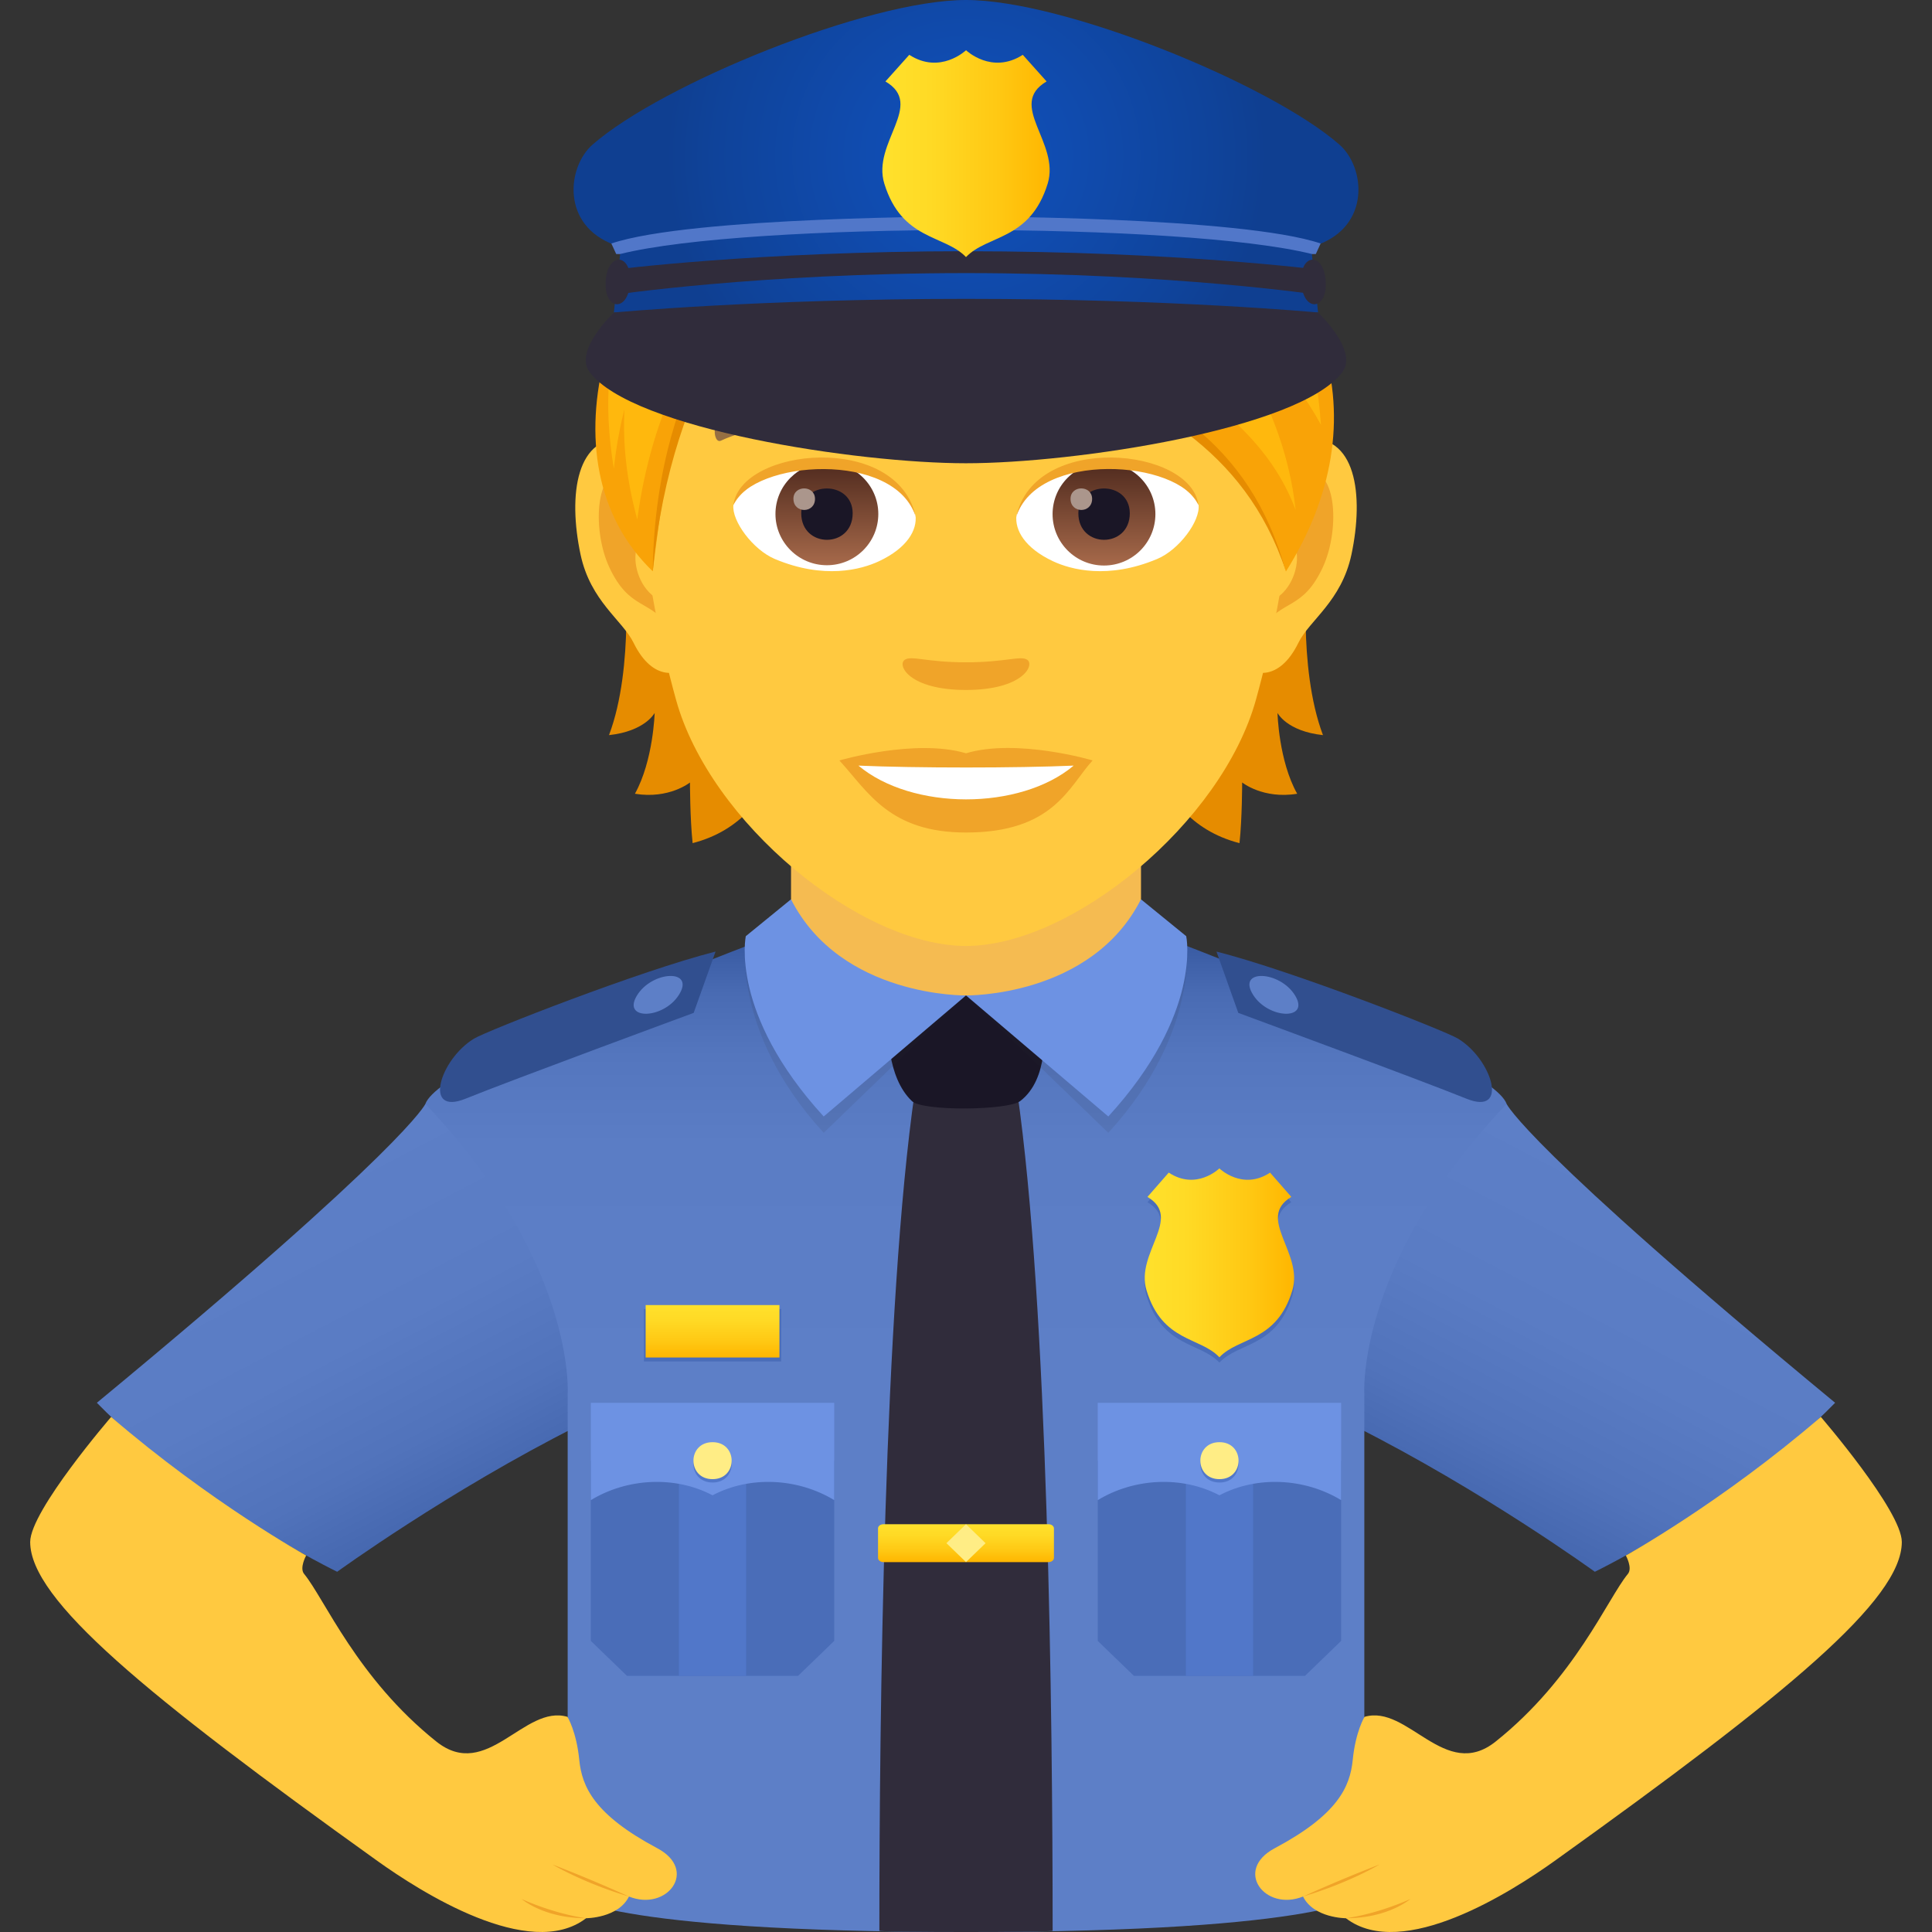 <svg xmlns="http://www.w3.org/2000/svg" xml:space="preserve" style="enable-background:new 0 0 64 64" viewBox="0 0 64 64"><rect x="0" y="0" width="64" height="64" fill="#333333" stroke="none"/><linearGradient id="a" x1="2276.329" x2="2283.106" y1="52.406" y2="39.467" gradientTransform="matrix(-1 0 0 1 2292.084 0)" gradientUnits="userSpaceOnUse"><stop offset="0" style="stop-color:#3759a1"/><stop offset=".117" style="stop-color:#4264ac"/><stop offset=".344" style="stop-color:#5173bb"/><stop offset=".609" style="stop-color:#5a7cc4"/><stop offset="1" style="stop-color:#5d7fc7"/></linearGradient><path d="M14.09 36.569s7.052.752 5.05 10.665c-4.269 2.146-7.971 4.833-7.971 4.833s-4.762-2.316-7.96-5.598c10.263-8.485 10.882-9.9 10.882-9.9z" style="fill:url(#a)"/><linearGradient id="b" x1="-206.538" x2="-199.761" y1="52.406" y2="39.467" gradientTransform="translate(254.783)" gradientUnits="userSpaceOnUse"><stop offset="0" style="stop-color:#3759a1"/><stop offset=".117" style="stop-color:#4264ac"/><stop offset=".344" style="stop-color:#5173bb"/><stop offset=".609" style="stop-color:#5a7cc4"/><stop offset="1" style="stop-color:#5d7fc7"/></linearGradient><path d="M49.91 36.569s-7.052.752-5.05 10.665c4.269 2.146 7.971 4.833 7.971 4.833s4.762-2.316 7.96-5.598c-10.263-8.485-10.882-9.9-10.882-9.9z" style="fill:url(#b)"/><linearGradient id="c" x1="32" x2="32" y1="50.833" y2="31.152" gradientUnits="userSpaceOnUse"><stop offset=".244" style="stop-color:#5d7fc7"/><stop offset=".657" style="stop-color:#5b7dc5"/><stop offset=".806" style="stop-color:#5476be"/><stop offset=".911" style="stop-color:#496bb3"/><stop offset=".997" style="stop-color:#385aa2"/><stop offset="1" style="stop-color:#3759a1"/></linearGradient><path d="m38.006 30.837-12.012.02s-11.362 4.204-11.903 5.712c4.994 5.265 4.714 9.599 4.714 9.599V62.77S19.893 64 32 64s13.195-1.229 13.195-1.229V46.168s-.28-4.334 4.714-9.6c-.54-1.505-11.903-5.731-11.903-5.731z" style="fill:url(#c)"/><path d="M34.87 63.959c0-7.141-.152-20.718-1.175-27.803-.102-.708-3.289-.708-3.39 0-1.024 7.085-1.175 20.662-1.175 27.803 0 .055 5.74.055 5.74 0z" style="fill:#302c3b"/><path d="M21.331 43.362h4.546v1.737h-4.546z" style="fill:#4a6db8"/><linearGradient id="d" x1="23.604" x2="23.604" y1="44.969" y2="43.232" gradientUnits="userSpaceOnUse"><stop offset="0" style="stop-color:#ffb600"/><stop offset=".305" style="stop-color:#ffc813"/><stop offset=".713" style="stop-color:#ffda25"/><stop offset="1" style="stop-color:#ffe12c"/></linearGradient><path d="M21.388 43.232h4.432v1.737h-4.432z" style="fill:url(#d)"/><path d="m38.011 39.825.705-.805c.917.605 1.677-.14 1.677-.14s.765.745 1.68.14l.703.805c-1.178.706.41 1.853.035 3.095-.523 1.722-1.778 1.534-2.417 2.218-.64-.684-1.89-.496-2.414-2.218-.377-1.242 1.215-2.389.031-3.095z" style="fill:#4a6db8"/><linearGradient id="e" x1="37.921" x2="42.87" y1="41.834" y2="41.834" gradientUnits="userSpaceOnUse"><stop offset="0" style="stop-color:#ffe12c"/><stop offset=".287" style="stop-color:#ffda25"/><stop offset=".695" style="stop-color:#ffc813"/><stop offset="1" style="stop-color:#ffb600"/></linearGradient><path d="m38.011 39.65.705-.806c.917.606 1.677-.139 1.677-.139s.765.745 1.68.14l.703.804c-1.178.706.41 1.853.035 3.095-.523 1.722-1.778 1.534-2.417 2.218-.64-.684-1.89-.496-2.414-2.218-.377-1.242 1.215-2.389.031-3.095z" style="fill:url(#e)"/><path d="m40.298 31.523.722 2.03s6.102 2.25 7.551 2.84c1.439.587.856-1.304-.274-1.988-.422-.257-5.496-2.249-7.999-2.883z" style="fill:#314f8f"/><path d="M42.912 32.994c.475.808-.882.769-1.395-.029-.57-.885.9-.817 1.395.029z" style="fill:#5d7fc7"/><path d="m23.703 31.523-.724 2.03s-6.1 2.25-7.55 2.84c-1.438.587-.856-1.304.275-1.988.423-.257 5.495-2.249 7.999-2.883z" style="fill:#314f8f"/><path d="M21.09 32.994c-.475.808.88.769 1.394-.029.57-.885-.9-.817-1.394.029z" style="fill:#5d7fc7"/><path d="M26.204 31.649 32 34.603l5.797-2.954v-4.912H26.204z" style="fill:#f5bb51"/><path d="M33.794 36.475c-.404.31-3.23.343-3.586 0-.85-.808-.779-2.412-.779-2.412s2.243-1.088 2.571-1.088c.331 0 2.573 1.088 2.573 1.088s.196 1.672-.779 2.412z" style="fill:#1a1626"/><path d="m37.796 30.333 1.499.68s.55 3.092-2.581 6.513L32 32.976s4.144.61 5.796-2.643z" style="opacity:.1;fill:#302c3b"/><path d="m37.796 29.791 1.499 1.221s.55 2.551-2.581 5.973L32 32.975s4.144.069 5.796-3.184z" style="fill:#6d92e3"/><path d="m26.203 30.333-1.497.68s-.551 3.092 2.58 6.513L32 32.976s-4.145.61-5.797-2.643z" style="opacity:.1;fill:#302c3b"/><path d="m26.203 29.791-1.497 1.221s-.551 2.551 2.58 5.973L32 32.975s-4.145.069-5.797-3.184z" style="fill:#6d92e3"/><linearGradient id="f" x1="32" x2="32" y1="51.746" y2="50.492" gradientUnits="userSpaceOnUse"><stop offset="0" style="stop-color:#ffb600"/><stop offset=".305" style="stop-color:#ffc813"/><stop offset=".713" style="stop-color:#ffda25"/><stop offset="1" style="stop-color:#ffe12c"/></linearGradient><path d="M29.086 50.63v.977c0 .077.08.14.178.14h5.471c.099 0 .178-.063.178-.14v-.976c0-.077-.08-.139-.178-.139h-5.47c-.1 0-.18.062-.18.139z" style="fill:url(#f)"/><path d="m32.648 51.12-.648.626-.648-.627.648-.627z" style="fill:#ffed85"/><path d="M27.636 48.387h-8.064v5.97l1.197 1.157h5.67l1.197-1.158z" style="fill:#4a6db8"/><path d="M22.49 48.387h2.228v7.128H22.49z" style="fill:#5177c9"/><path d="M19.572 46.47v3.224c1.201-.73 2.787-.817 4.032-.16 1.245-.657 2.83-.57 4.031.16V46.47h-8.063z" style="fill:#6d92e3"/><path d="M23.604 49.11c-.844 0-.844-1.224 0-1.224s.844 1.225 0 1.225z" style="fill:#5177c9"/><path d="M23.604 48.999c-.844 0-.844-1.225 0-1.225s.844 1.225 0 1.225z" style="fill:#ffed85"/><path d="M44.427 48.387h-8.063v5.97l1.197 1.157h5.67l1.196-1.158z" style="fill:#4a6db8"/><path d="M39.282 48.387h2.228v7.128h-2.228z" style="fill:#5177c9"/><path d="M36.364 46.47v3.224c1.201-.73 2.787-.817 4.031-.16 1.245-.657 2.83-.57 4.032.16V46.47h-8.063z" style="fill:#6d92e3"/><path d="M40.396 49.11c-.844 0-.844-1.224 0-1.224s.843 1.225 0 1.225z" style="fill:#5177c9"/><path d="M40.396 48.999c-.844 0-.844-1.225 0-1.225s.843 1.225 0 1.225z" style="fill:#ffed85"/><path d="M1 51.08c0-1.033 2.682-4.142 2.682-4.142 3.293 2.837 6.46 4.59 6.46 4.59s-.23.414-.068.61c.673.815 1.755 3.46 4.383 5.555 1.676 1.336 2.908-1.247 4.342-.82 0 0 .298.488.39 1.428.09.895.5 1.814 2.582 2.923 1.372.727.328 2.109-.936 1.601-.355.719-1.42.719-1.42.719-1.873 1.438-5.51-.893-6.916-1.9C4.803 56.131 1 52.99 1 51.081z" style="fill:#ffc940"/><path d="M18.3 61.763s1.004.607 2.535 1.062a48.97 48.97 0 0 0-2.534-1.062zm-1.02 1.144s.73.637 2.135.637c-1.114-.16-2.135-.637-2.135-.637z" style="fill:#f0a429"/><path d="M63 51.08c0-1.033-2.682-4.142-2.682-4.142-3.293 2.837-6.46 4.59-6.46 4.59s.23.414.068.61c-.673.815-1.755 3.46-4.383 5.555-1.676 1.336-2.907-1.247-4.342-.82 0 0-.298.488-.39 1.428-.09.895-.5 1.814-2.582 2.923-1.372.727-.328 2.109.936 1.601.355.719 1.42.719 1.42.719 1.873 1.438 5.51-.893 6.916-1.9C59.197 56.131 63 52.99 63 51.081z" style="fill:#ffc940"/><path d="M45.7 61.763s-1.004.607-2.536 1.062a49.196 49.196 0 0 1 2.535-1.062zm1.02 1.144s-.73.637-2.135.637c1.114-.16 2.135-.637 2.135-.637z" style="fill:#f0a429"/><path d="M20.681 18.73s.347 3.36-.507 5.622c1.201-.13 1.512-.735 1.512-.735s-.042 1.574-.653 2.677c1.13.186 1.823-.373 1.823-.373s0 1.19.088 2.009c3.288-.85 3.091-4.675 3.091-4.675l-5.354-4.525zm23.144 5.622c-.854-2.268-.507-5.622-.507-5.622l-5.349 4.525s-.196 3.826 3.091 4.675c.088-.818.088-2.01.088-2.01s.694.56 1.823.374c-.616-1.098-.652-2.677-.652-2.677s.305.606 1.506.735z" style="fill:#e68c00"/><path d="M43.199 14.541c-1.735.212-2.988 6.016-1.895 7.549.15.212 1.046.554 1.708-.798.368-.75 1.424-1.372 1.756-2.92.419-1.977.16-4.038-1.57-3.83zm-22.399 0c1.735.212 2.988 6.016 1.895 7.549-.15.212-1.046.554-1.708-.798-.368-.75-1.424-1.372-1.755-2.92-.42-1.977-.156-4.038 1.568-3.83z" style="fill:#ffc940"/><path d="M43.152 15.654c-.45.145-.947.834-1.211 1.978 1.579-.342 1.185 2.293-.187 2.345.01.264.031.539.062.823.663-.963 1.336-.574 2.004-2.008.595-1.29.456-3.49-.668-3.138zm-21.093 1.973c-.27-1.144-.762-1.833-1.212-1.973-1.118-.352-1.263 1.848-.663 3.138.668 1.429 1.341 1.045 2.004 2.008.031-.29.052-.559.062-.828-1.362-.062-1.75-2.661-.191-2.345z" style="fill:#f0a429"/><path d="M32 3.379c-7.513 0-11.132 6.12-10.682 13.984.093 1.579.533 3.862 1.077 5.82 1.124 4.063 6.094 8.153 9.605 8.153 3.51 0 8.475-4.09 9.604-8.154.544-1.957.984-4.235 1.077-5.82C43.131 9.499 39.512 3.38 32 3.38z" style="fill:#ffc940"/><path d="M40.165 13.961c-1.72-.911-5.007-.952-6.229-.32-.264.124-.088.983.13.9 1.708-.673 4.463-.689 6.057.057.213.104.3-.507.042-.637zm-16.331 0c1.72-.911 5.007-.952 6.234-.32.264.124.088.983-.13.9-1.708-.673-4.457-.689-6.057.057-.217.104-.305-.507-.047-.637z" style="fill:#966f42"/><path d="M34.03 21.857c-.213-.15-.72.083-2.03.083-1.31 0-1.813-.234-2.03-.083-.259.18.15.999 2.03.999 1.874 0 2.283-.818 2.03-1zM32 24.953c-1.688-.497-4.194.238-4.194.238.952 1.04 1.651 2.387 4.194 2.387 2.91 0 3.407-1.528 4.193-2.387 0-.005-2.505-.74-4.193-.238z" style="fill:#f0a429"/><path d="M28.437 25.362c1.771 1.486 5.349 1.496 7.13 0-1.89.083-5.23.083-7.13 0zm1.89-8.299c.062.497-.274 1.087-1.206 1.527-.596.28-1.828.61-3.454-.073-.724-.305-1.434-1.263-1.372-1.791.88-1.657 5.209-1.9 6.032.337z" style="fill:#fff"/><linearGradient id="g" x1="-1210.16" x2="-1210.16" y1="170.754" y2="170.236" gradientTransform="translate(7978.266 -1103.139) scale(6.57)" gradientUnits="userSpaceOnUse"><stop offset="0" style="stop-color:#a6694a"/><stop offset="1" style="stop-color:#4f2a1e"/></linearGradient><path d="M27.392 15.328c.937 0 1.703.761 1.703 1.698s-.761 1.698-1.703 1.698c-.938 0-1.704-.76-1.704-1.698s.761-1.698 1.704-1.698z" style="fill:url(#g)"/><path d="M26.542 17c0 1.176 1.704 1.176 1.704 0-.005-1.092-1.704-1.092-1.704 0z" style="fill:#1a1626"/><path d="M26.284 16.524c0 .492.714.492.714 0-.005-.46-.715-.46-.715 0z" style="fill:#ab968c"/><path d="M30.338 17.13c-.69-2.221-5.4-1.89-6.043-.399.238-1.916 5.452-2.418 6.043.399z" style="fill:#f0a429"/><path d="M33.672 17.063c-.062.497.274 1.087 1.206 1.527.596.28 1.828.61 3.454-.073.73-.305 1.434-1.263 1.372-1.791-.88-1.657-5.209-1.9-6.032.337z" style="fill:#fff"/><linearGradient id="h" x1="-1211.462" x2="-1211.462" y1="170.754" y2="170.236" gradientTransform="translate(7995.996 -1103.139) scale(6.57)" gradientUnits="userSpaceOnUse"><stop offset="0" style="stop-color:#a6694a"/><stop offset="1" style="stop-color:#4f2a1e"/></linearGradient><circle cx="36.571" cy="17.031" r="1.703" style="fill:url(#h)"/><path d="M35.722 17c0 1.176 1.704 1.176 1.704 0-.006-1.092-1.704-1.092-1.704 0z" style="fill:#1a1626"/><path d="M35.463 16.524c0 .492.715.492.715 0-.005-.46-.715-.46-.715 0z" style="fill:#ab968c"/><path d="M33.662 17.13c.688-2.216 5.395-1.9 6.037-.399-.233-1.916-5.447-2.418-6.037.399z" style="fill:#f0a429"/><path d="M24.922 4.554c3.935 3.754 15.646 6.104 17.676 14.372-2.77-8.299-12.954-5.97-17.676-14.372z" style="fill:#e68c00"/><path d="M32.114 1.308c-4.572 0-6.856 2.07-7.322 3.054 5.7 8.704 15.362 5.758 17.806 14.57 1.562-2.488 1.98-5.073 1.227-7.474-1.617-5.15-3.992-10.15-11.712-10.15z" style="fill:#f9a307"/><path d="M32.114 1.308c-4.072 0-6.756 1.653-7.322 3.054 1.972 5.312 15.505 5.473 18.127 12.53-.552-5.065-4.565-8.442-4.565-8.442s3.61 2.331 5.404 5.62c-.334-4.723-2.864-12.762-11.645-12.762z" style="fill:#ffb80d"/><path d="M20.061 11.74c-.724 2.697-.326 5.371 1.563 7.186.512-4.24 1.01-6.963 3.826-9.832 0 0-4.526-.566-5.389 2.646z" style="fill:#f9a307"/><path d="M25.32 8.768s-3.629 3.366-3.696 10.158c.621-6.73 3.862-9.77 3.862-9.77l-.166-.388z" style="fill:#e68c00"/><path d="M26.484 6.441s-7.612.202-6.149 9.092c.071-.709.195-1.362.35-1.976-.056 1.1.058 2.314.426 3.65.806-6.102 4.483-8.945 4.483-8.945l.89-1.82z" style="fill:#ffb80d"/><radialGradient id="i" cx="51.705" cy="5.176" r="9.737" gradientTransform="matrix(1.019 0 0 1 -20.677 0)" gradientUnits="userSpaceOnUse"><stop offset="0" style="stop-color:#1050b8"/><stop offset=".326" style="stop-color:#104cb0"/><stop offset=".836" style="stop-color:#0f439a"/><stop offset="1" style="stop-color:#0f3f91"/></radialGradient><path d="M44.37 4.79C42.07 2.78 35.25 0 32 0S21.93 2.78 19.63 4.79c-.852.744-1.044 2.684.735 3.326.146.053.178.3.178.3l-.207 1.935h23.327l-.205-1.936s.031-.246.177-.299c1.78-.642 1.587-2.581.735-3.325z" style="fill:url(#i)"/><path d="M20.543 8.415c4.257-1.065 18.694-1.056 22.915 0h.13l.16-.349C41.098 7.171 32 7.171 32 7.171s-9.097 0-11.748.895l.161.35h.13z" style="fill:#5177c9"/><path d="M32 8.322c-6.91 0-11.685.613-11.685.613l-.044.84s4.869-.728 11.73-.728c6.859 0 11.727.727 11.727.727l-.043-.84S38.91 8.323 32 8.323zm0 7.024c3.602 0 11.042-1.127 12.467-3.017.539-.717-.804-1.977-.804-1.977S38.87 9.9 32 9.9c-6.868 0-11.663.452-11.663.452s-1.344 1.26-.803 1.977c1.423 1.89 8.864 3.017 12.466 3.017z" style="fill:#302c3b"/><path d="M20.065 9.301c.072-.983.877-.905.808.078-.07.982-.877.906-.808-.078zm23.85 0c-.07-.983-.877-.905-.808.078.07.982.878.906.808-.078z" style="fill:#302c3b"/><linearGradient id="j" x1="29.228" x2="34.771" y1="5.09" y2="5.09" gradientUnits="userSpaceOnUse"><stop offset="0" style="stop-color:#ffe12c"/><stop offset=".287" style="stop-color:#ffda25"/><stop offset=".695" style="stop-color:#ffc813"/><stop offset="1" style="stop-color:#ffb600"/></linearGradient><path d="m34.67 2.698-.789-.882c-1.029.664-1.88-.152-1.88-.152s-.854.816-1.88.152l-.79.882c1.323.776-.458 2.03-.036 3.388.585 1.888 1.99 1.682 2.705 2.43.716-.748 2.12-.542 2.705-2.43.422-1.357-1.358-2.612-.035-3.388z" style="fill:url(#j)"/></svg>
